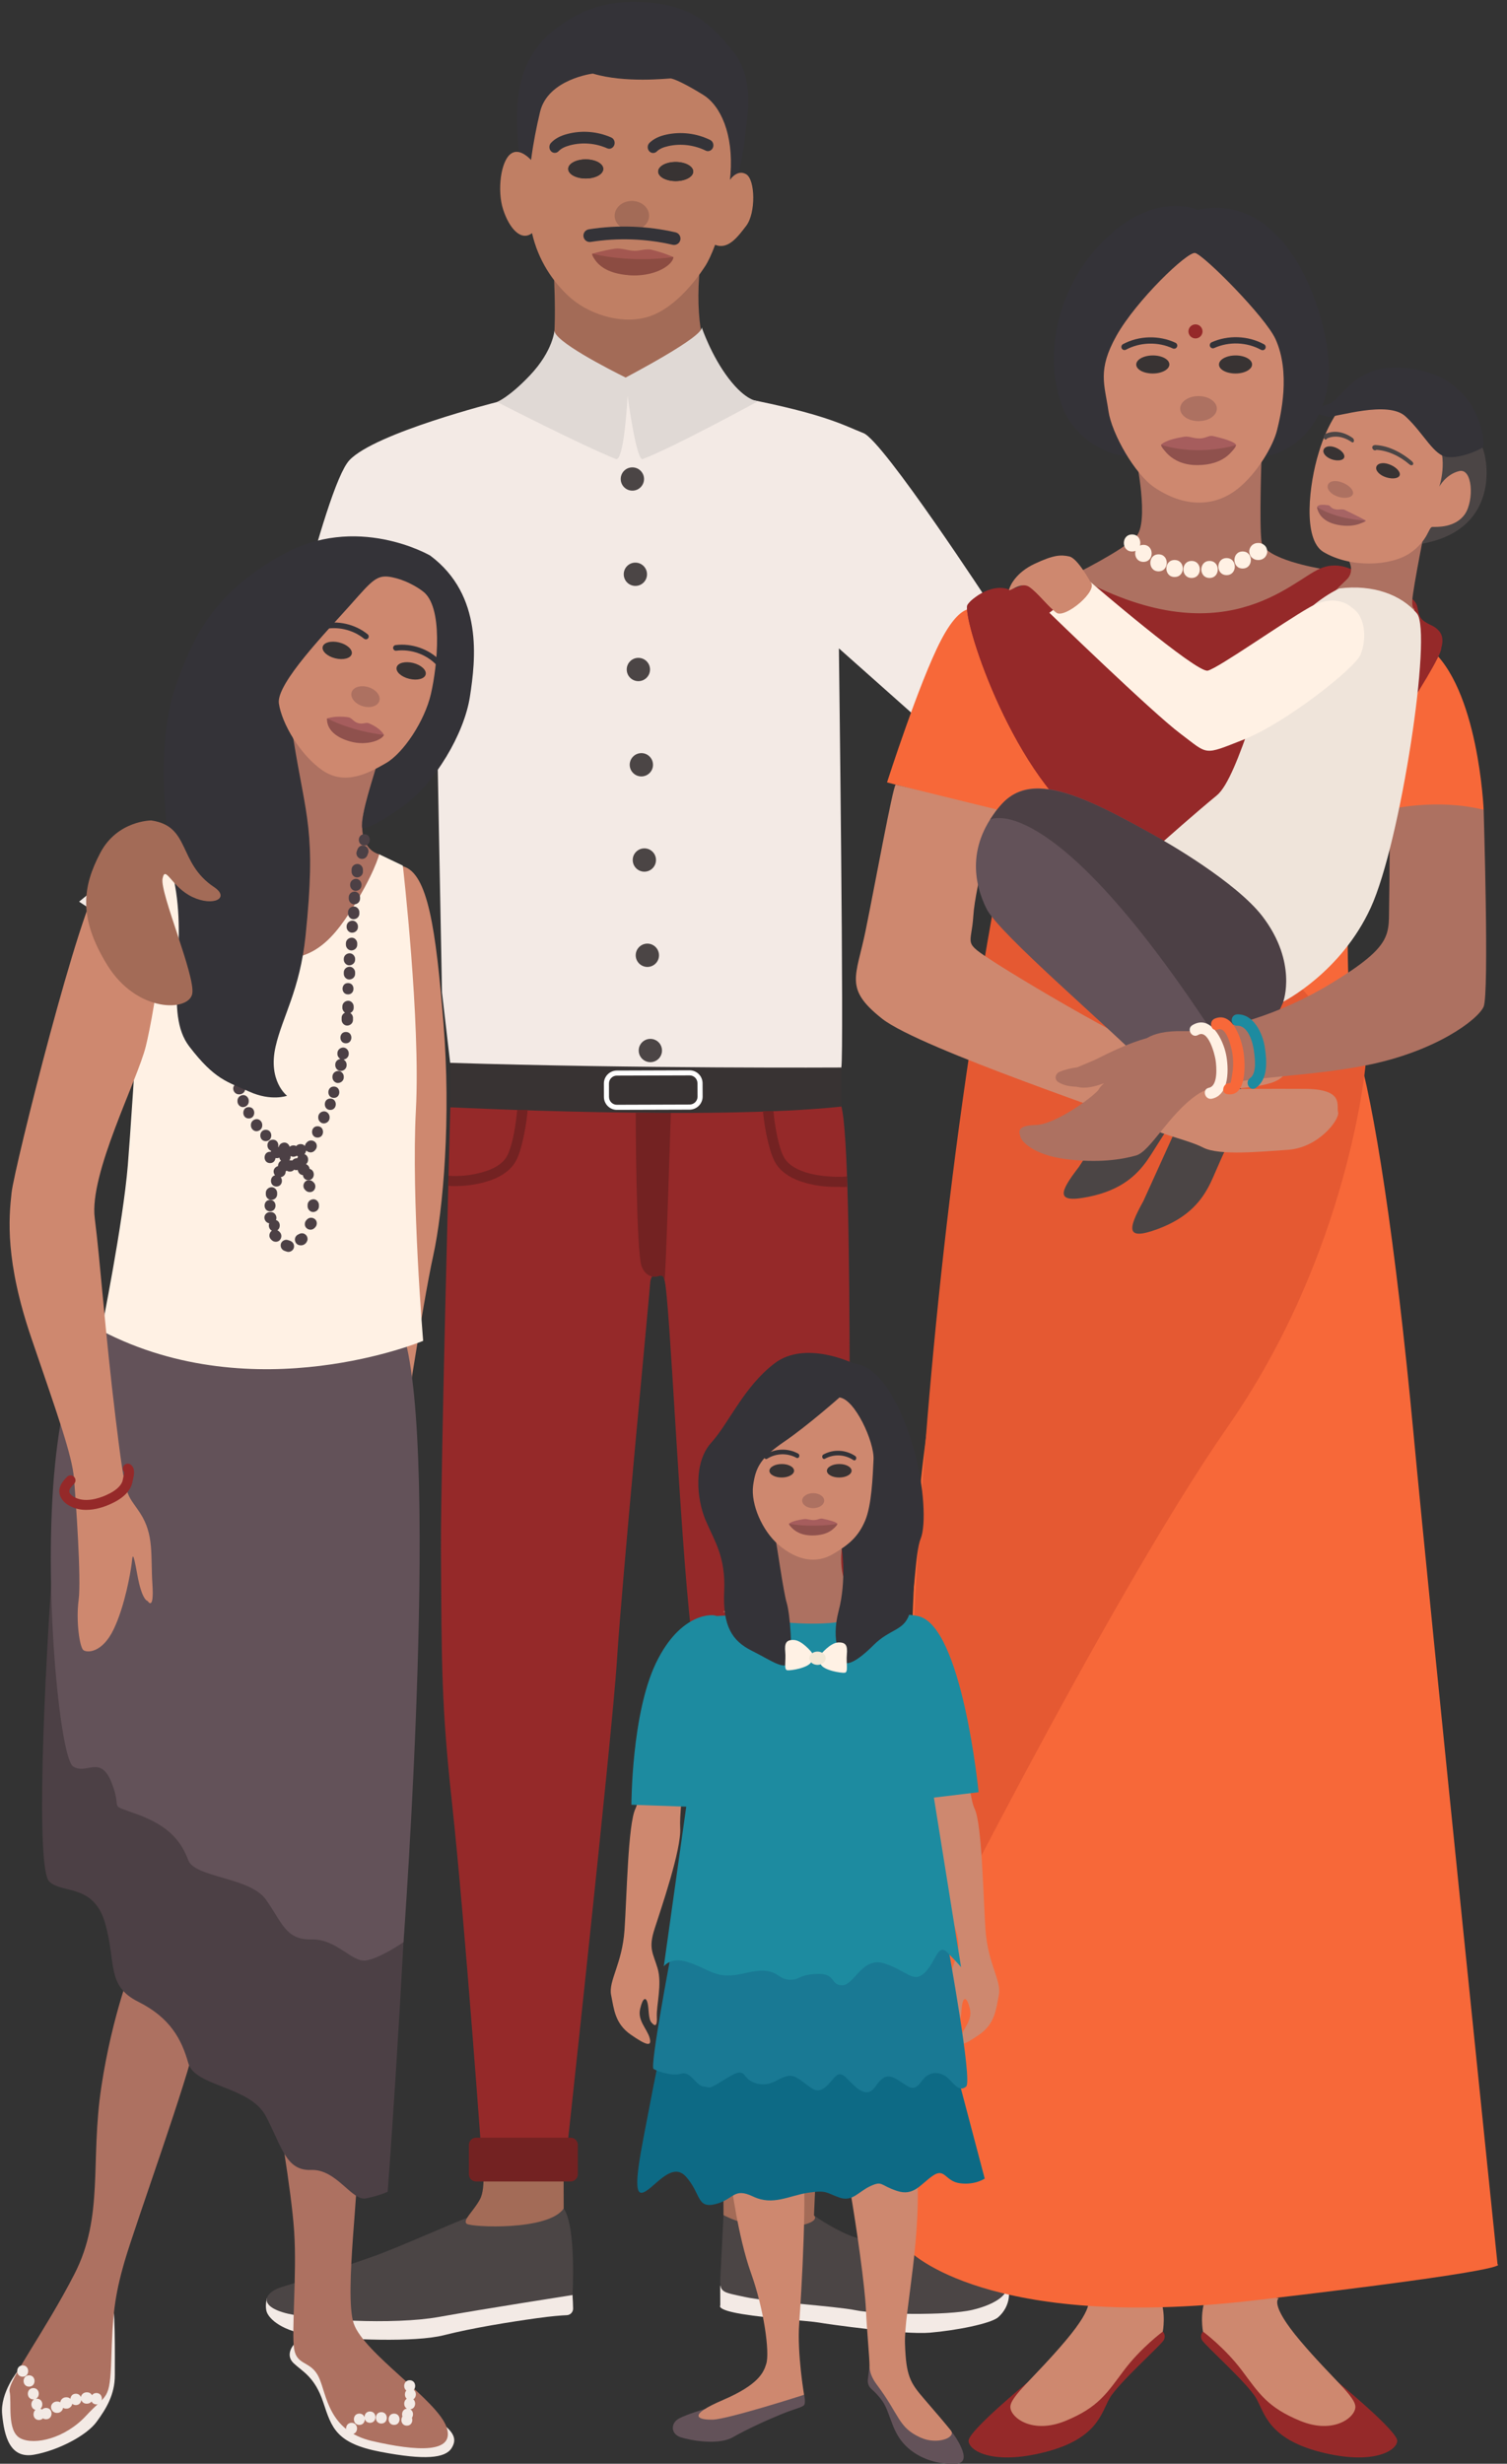 <?xml version="1.0" encoding="UTF-8"?><svg xmlns="http://www.w3.org/2000/svg" xmlns:xlink="http://www.w3.org/1999/xlink" height="251.9" preserveAspectRatio="xMidYMid meet" version="1.0" viewBox="-0.2 -0.2 154.1 251.9" width="154.1" zoomAndPan="magnify"><rect x="-0.2" y="-0.2" width="154.1" height="251.9" fill="#333333" stroke="none"/><defs><clipPath id="a"><path d="M 29 239 L 47 239 L 47 251.738 L 29 251.738 Z M 29 239"/></clipPath><clipPath id="b"><path d="M 98 238 L 119 238 L 119 251.738 L 98 251.738 Z M 98 238"/></clipPath><clipPath id="c"><path d="M 122 238 L 143 238 L 143 251.738 L 122 251.738 Z M 122 238"/></clipPath><clipPath id="d"><path d="M 90 62 L 152.988 62 L 152.988 236 L 90 236 Z M 90 62"/></clipPath><clipPath id="e"><path d="M 88 241 L 99 241 L 99 251.738 L 88 251.738 Z M 88 241"/></clipPath></defs><g><g><path d="M 56.402 27.211 C 56.402 27.211 56.93 35.406 55.914 37.098 C 54.898 38.789 50.633 40.902 50.633 40.902 L 64.094 44.082 L 75.734 40.496 C 75.734 40.496 70.547 38.957 71.289 28.066 C 72.035 17.172 56.402 27.211 56.402 27.211" fill="#a36b57"/></g><g><path d="M 50.633 40.902 C 50.633 40.902 38.133 44.059 35.523 46.859 C 32.914 49.66 27.602 73.918 26.828 75.562 C 26.055 77.203 7.887 91.988 7.887 91.988 L 16.68 97.785 C 16.68 97.785 33.883 87.543 37.07 83.582 C 40.258 79.617 44.316 65.316 44.316 65.316 L 44.996 101.266 L 45.832 108.465 C 45.832 108.465 55.723 115.184 65.191 111.703 C 65.191 111.703 66.543 110.734 69.25 111.992 C 71.957 113.25 85.539 110.008 85.828 108.945 C 86.117 107.883 85.582 66.09 85.582 66.09 L 93.41 73.047 L 101.141 61.742 C 101.141 61.742 90.125 44.879 88.094 44.082 C 86.066 43.285 84.246 42.152 75.734 40.496 C 67.223 38.84 50.633 40.902 50.633 40.902" fill="#f3eae5"/></g><g><path d="M 53.043 16.926 C 53.043 16.926 52.609 13.941 52.672 11.305 C 52.734 8.668 53.355 5.156 56.703 2.676 C 59.773 0.402 62.414 -0.207 66.062 0.055 C 70.652 0.383 72.633 2.488 74.555 4.785 C 77.172 7.906 76.168 11.723 75.98 13.801 C 75.797 15.883 74.867 19.469 74.496 19.898 C 74.121 20.324 53.043 16.926 53.043 16.926" fill="#343338"/></g><g><path d="M 76.105 17.617 C 75.176 17.059 74.441 18.195 74.441 18.195 C 74.461 18.004 74.48 17.812 74.496 17.617 C 74.805 13.527 73.504 10.613 71.703 9.496 C 69.906 8.379 68.668 7.82 68.355 7.82 C 68.047 7.82 63.707 8.316 60.422 7.324 C 60.422 7.324 55.832 7.887 55.027 11.23 C 54.664 12.738 54.328 14.434 54.105 16.156 C 53.66 15.691 52.793 14.984 52.051 15.512 C 50.996 16.254 50.625 19.281 51.246 21.211 C 51.867 23.137 53.07 24.508 54.203 23.637 C 54.848 26.445 56.324 28.57 57.941 30.078 C 59.801 31.816 63.086 32.992 65.875 32.25 C 68.668 31.504 70.961 28.469 71.891 27.039 C 72.207 26.559 72.57 25.789 72.926 24.828 C 74.234 25.363 75.219 24.051 76.105 22.887 C 77.098 21.586 77.035 18.176 76.105 17.617" fill="#c07f64"/></g><g><path d="M 64.496 49.965 C 65.152 49.949 65.672 49.402 65.656 48.742 C 65.637 48.086 65.09 47.566 64.43 47.586 C 63.773 47.602 63.254 48.148 63.273 48.809 C 63.293 49.465 63.84 49.984 64.496 49.965" fill="#4b4545"/></g><g><path d="M 64.805 59.703 C 65.461 59.688 65.98 59.141 65.961 58.48 C 65.941 57.824 65.395 57.305 64.738 57.324 C 64.082 57.34 63.562 57.887 63.582 58.547 C 63.598 59.203 64.145 59.723 64.805 59.703" fill="#4b4545"/></g><g><path d="M 65.109 69.441 C 65.766 69.426 66.285 68.879 66.27 68.219 C 66.25 67.562 65.703 67.043 65.043 67.062 C 64.387 67.078 63.867 67.629 63.887 68.285 C 63.906 68.941 64.453 69.461 65.109 69.441" fill="#4b4545"/></g><g><path d="M 65.414 79.184 C 66.074 79.164 66.594 78.617 66.574 77.961 C 66.555 77.301 66.008 76.781 65.352 76.801 C 64.695 76.82 64.176 77.367 64.191 78.023 C 64.211 78.68 64.758 79.199 65.414 79.184" fill="#4b4545"/></g><g><path d="M 65.723 88.922 C 66.379 88.902 66.898 88.355 66.879 87.695 C 66.863 87.039 66.316 86.52 65.656 86.539 C 65 86.559 64.48 87.105 64.5 87.762 C 64.52 88.422 65.066 88.938 65.723 88.922" fill="#4b4545"/></g><g><path d="M 66.031 98.66 C 66.688 98.641 67.207 98.094 67.188 97.438 C 67.168 96.777 66.621 96.262 65.965 96.277 C 65.309 96.297 64.789 96.844 64.805 97.5 C 64.824 98.156 65.371 98.676 66.031 98.66" fill="#4b4545"/></g><g><path d="M 66.273 106.016 C 65.613 106.035 65.094 106.582 65.113 107.238 C 65.129 107.898 65.68 108.414 66.336 108.398 C 66.992 108.379 67.512 107.832 67.492 107.176 C 67.477 106.516 66.93 106 66.273 106.016" fill="#4b4545"/></g><g><path d="M 74.289 38.465 C 72.512 36.133 71.547 33.246 71.547 33.246 C 71.848 34.188 63.922 38.309 63.777 38.402 C 62.23 37.633 56.25 34.598 56.504 33.535 C 56.504 33.535 56.391 35.652 53.957 38.211 C 51.867 40.406 50.633 40.902 50.633 40.902 C 50.633 40.902 59.336 45.363 62.766 46.727 C 63.633 47.07 63.965 40.383 63.977 40.277 C 63.988 40.367 64.875 46.984 65.52 46.738 C 68.676 45.543 77.328 40.816 77.328 40.816 C 77.328 40.816 76.125 40.879 74.289 38.465" fill="#e0d9d5"/></g><g><path d="M 27.098 234.766 C 27.098 234.766 26.848 235.637 27.102 236.242 C 27.355 236.848 28.527 238.184 31.941 238.602 C 35.359 239.023 42.23 239.301 45.168 238.559 C 48.105 237.812 51.949 237.199 54.672 236.82 C 56.199 236.605 57.191 236.531 57.77 236.508 C 58.129 236.488 58.41 236.184 58.402 235.824 C 58.395 235.414 58.375 234.891 58.34 234.449 C 58.234 233.234 27.098 234.766 27.098 234.766" fill="#f3eae5"/></g><g><path d="M 102.758 233.633 C 102.242 233.273 73.445 233.488 73.445 233.488 L 73.453 235.52 C 73.453 235.52 72.996 235.953 75.719 236.398 C 78.445 236.844 82.551 237.09 83.504 237.258 C 84.457 237.426 92.195 238.523 94.875 238.297 C 97.555 238.074 101.129 237.371 101.871 236.719 C 103.207 235.547 103.09 233.863 102.758 233.633" fill="#f3eae5"/></g><g><path d="M 47.645 226.523 C 46.906 226.742 40.34 229.68 37.836 230.547 C 35.332 231.418 30.238 233.164 28.684 233.602 C 27.129 234.039 26.008 235.367 28.691 236.207 C 31.375 237.047 40.094 237.516 44.68 236.688 C 49.266 235.863 58.34 234.449 58.34 234.449 C 58.34 234.449 58.746 227.461 57.441 225.598 C 56.141 223.734 47.645 226.523 47.645 226.523" fill="#4b4545"/></g><g><path d="M 102.684 233.344 C 102.246 232.48 88.684 229.184 86.672 228.348 C 84.594 227.484 82.949 226.242 82.949 226.242 L 73.785 226.273 C 73.785 226.273 73.539 231.262 73.461 232.633 C 73.367 234.223 73.637 234.137 75.973 234.648 C 78.309 235.156 85.234 235.582 87.309 236.004 C 89.387 236.43 96.641 236.578 99.234 235.965 C 101.824 235.352 103.117 234.207 102.684 233.344" fill="#4b4545"/></g><g><path d="M 48.871 224.676 C 48.184 225.93 47.082 226.797 47.516 227.16 C 47.949 227.523 55.895 227.902 57.441 225.598 L 57.434 222.738 L 49.082 220.598 C 49.082 220.598 49.559 223.426 48.871 224.676" fill="#a36b57"/></g><g><path d="M 83.035 226.309 L 83.195 222.648 L 73.773 222.68 L 73.785 226.273 C 73.785 226.273 76.988 228.066 80.789 227.496 C 83.902 227.035 83.035 226.309 83.035 226.309" fill="#a36b57"/></g><g><path d="M 45.848 113.008 C 45.848 113.008 44.852 150.102 44.891 158.203 C 44.953 170.133 44.945 174.281 46.02 184.133 C 47.371 196.574 49.156 221.672 49.156 221.672 L 57.434 222.738 C 57.434 222.738 62.414 177.16 62.891 169.488 C 63.387 161.5 66.27 131.492 66.297 130.855 C 66.32 130.336 67.203 128.797 67.75 130.676 C 68.297 132.559 69.289 156.48 70.477 166.641 C 71.664 176.797 73.773 222.68 73.773 222.68 L 83.195 222.648 C 83.395 220.477 87.449 178.457 86.949 171.414 C 86.383 163.379 87.195 118.23 85.84 112.938 C 84.488 107.645 45.848 113.008 45.848 113.008" fill="#952929"/></g><g><path d="M 45.832 108.465 L 45.848 113.008 C 45.848 113.008 72.602 114.355 85.84 112.938 L 85.828 108.945 C 85.828 108.945 64.926 109.066 45.832 108.465" fill="#383333"/></g><g><path d="M 62.871 109.773 C 62.43 109.773 62.066 110.141 62.07 110.586 L 62.074 111.949 C 62.074 112.395 62.438 112.758 62.883 112.754 L 70.324 112.73 C 70.77 112.727 71.129 112.363 71.129 111.922 L 71.121 110.555 C 71.121 110.105 70.758 109.746 70.312 109.75 Z M 70.324 113.25 L 62.887 113.273 C 62.152 113.277 61.559 112.684 61.555 111.953 L 61.551 110.586 C 61.547 109.855 62.141 109.258 62.871 109.254 L 70.312 109.23 C 71.043 109.227 71.641 109.82 71.641 110.551 L 71.648 111.918 C 71.648 112.648 71.055 113.246 70.324 113.25" fill="#fff"/></g><g><path d="M 64.801 113.57 C 64.801 113.57 64.84 127.859 65.414 129.289 C 65.992 130.715 67.152 130.27 67.152 130.27 C 67.152 130.27 67.652 130.047 67.75 130.676 C 67.848 131.309 68.398 113.59 68.398 113.59 L 64.801 113.57" fill="#732222"/></g><g><path d="M 52.055 116.926 C 51.918 117.402 51.781 117.789 51.574 118.121 C 51.137 118.812 50.301 119.328 49.09 119.66 C 47.945 119.977 46.848 120.094 45.664 120.008 L 45.641 121.043 C 45.941 121.066 46.102 121.066 46.402 121.066 C 47.402 121.062 48.395 120.93 49.367 120.66 C 50.832 120.258 51.867 119.59 52.449 118.676 C 52.742 118.215 52.91 117.703 53.051 117.215 C 53.402 116 53.641 114.539 53.758 113.281 L 52.688 113.285 C 52.574 114.477 52.391 115.773 52.055 116.926" fill="#732222"/></g><g><path d="M 82.527 119.762 C 81.316 119.438 80.477 118.926 80.035 118.238 C 79.82 117.91 79.684 117.523 79.543 117.047 C 79.203 115.898 79.008 114.602 78.887 113.41 L 77.816 113.414 C 77.941 114.672 78.188 116.133 78.547 117.344 C 78.691 117.828 78.867 118.344 79.16 118.801 C 79.75 119.711 80.793 120.371 82.258 120.766 C 83.23 121.023 84.227 121.152 85.227 121.148 C 85.523 121.148 86.117 121.172 86.418 121.145 L 86.414 120.086 C 85.23 120.184 83.676 120.066 82.527 119.762" fill="#732222"/></g><g><path d="M 68.895 16.359 C 67.902 16.359 67.102 16.797 67.102 17.34 C 67.102 17.879 67.902 18.316 68.895 18.316 C 69.883 18.316 70.688 17.879 70.688 17.34 C 70.688 16.797 69.883 16.359 68.895 16.359" fill="#383333"/></g><g><path d="M 59.695 16.094 C 58.707 16.094 57.902 16.531 57.902 17.07 C 57.902 17.613 58.707 18.051 59.695 18.051 C 60.688 18.051 61.488 17.613 61.488 17.07 C 61.488 16.531 60.688 16.094 59.695 16.094" fill="#383333"/></g><g><path d="M 68.895 16.359 C 67.902 16.359 67.102 16.797 67.102 17.34 C 67.102 17.879 67.902 18.316 68.895 18.316 C 69.883 18.316 70.688 17.879 70.688 17.34 C 70.688 16.797 69.883 16.359 68.895 16.359" fill="#383333"/></g><g><path d="M 59.695 16.094 C 58.707 16.094 57.902 16.531 57.902 17.07 C 57.902 17.613 58.707 18.051 59.695 18.051 C 60.688 18.051 61.488 17.613 61.488 17.07 C 61.488 16.531 60.688 16.094 59.695 16.094" fill="#383333"/></g><g><path d="M 66.172 21.855 C 66.172 21.02 65.383 20.344 64.41 20.344 C 63.438 20.344 62.652 21.02 62.652 21.855 C 62.652 22.688 63.438 23.363 64.41 23.363 C 65.383 23.363 66.172 22.688 66.172 21.855" fill="#a36b57"/></g><g><path d="M 62.309 13.859 C 60.895 13.234 59.301 13.105 57.82 13.496 C 57.074 13.691 56.543 13.98 56.145 14.406 C 55.926 14.637 55.922 15.016 56.137 15.254 C 56.246 15.371 56.387 15.43 56.531 15.43 C 56.672 15.43 56.812 15.371 56.918 15.258 C 57.172 14.992 57.539 14.801 58.082 14.656 C 59.34 14.324 60.691 14.434 61.891 14.965 C 62.172 15.09 62.492 14.945 62.609 14.637 C 62.727 14.332 62.59 13.984 62.309 13.859" fill="#343338"/></g><g><path d="M 72.426 14.113 C 71.035 13.43 69.441 13.234 67.938 13.562 C 67.184 13.727 66.637 13.996 66.219 14.402 C 65.988 14.625 65.969 15.004 66.176 15.246 C 66.281 15.371 66.422 15.438 66.562 15.441 C 66.703 15.449 66.848 15.398 66.961 15.285 C 67.223 15.031 67.602 14.855 68.152 14.734 C 69.426 14.457 70.781 14.621 71.961 15.199 C 72.238 15.336 72.566 15.203 72.699 14.902 C 72.824 14.602 72.703 14.25 72.426 14.113" fill="#343338"/></g><g><path d="M 68.648 26.078 C 68.648 26.078 67.648 25.629 66.41 25.332 C 65.848 25.199 65.23 25.465 64.645 25.445 C 64 25.426 63.301 25.129 62.652 25.23 C 61.395 25.43 60.344 25.746 60.344 25.746 C 60.32 26.484 62.574 27.895 64.465 27.953 C 66.355 28.012 68.625 26.816 68.648 26.078" fill="#a35750"/></g><g><path d="M 68.664 26.074 C 68.664 26.074 64.719 26.758 60.359 25.742 C 60.359 25.742 60.723 27.832 64.48 27.953 C 66.984 28.031 68.641 26.816 68.664 26.074" fill="#8c4c42"/></g><g><path d="M 58.145 218.359 L 48.488 218.359 C 48.078 218.359 47.746 218.691 47.746 219.102 L 47.746 222.098 C 47.746 222.508 48.078 222.84 48.488 222.84 L 58.145 222.84 C 58.551 222.84 58.887 222.508 58.887 222.098 L 58.887 219.102 C 58.887 218.691 58.551 218.359 58.145 218.359" fill="#732222"/></g><g><path d="M 83.312 219.367 L 73.656 219.367 C 73.246 219.367 72.91 219.699 72.91 220.109 L 72.91 223.105 C 72.91 223.516 73.246 223.852 73.656 223.852 L 83.312 223.852 C 83.719 223.852 84.055 223.516 84.055 223.105 L 84.055 220.109 C 84.055 219.699 83.719 219.367 83.312 219.367" fill="#732222"/></g><g><path d="M 68.73 24.844 C 68.684 24.844 68.633 24.84 68.582 24.828 C 65.863 24.195 62.969 24.098 60.211 24.535 C 59.855 24.594 59.523 24.352 59.465 23.992 C 59.41 23.637 59.652 23.305 60.008 23.246 C 62.93 22.781 65.996 22.891 68.879 23.555 C 69.227 23.637 69.449 23.988 69.367 24.34 C 69.297 24.641 69.027 24.844 68.73 24.844" fill="#343338"/></g><g><path d="M 1.66 242.164 C 1.66 242.164 -0.199 244.395 0.02 246.641 C 0.234 248.887 0.816 251.207 3.277 250.773 C 5.742 250.336 8.641 248.816 9.656 247.438 C 10.672 246.062 11.543 244.613 11.543 242.656 C 11.543 240.699 11.613 235.297 11.18 234.699 C 10.746 234.102 1.66 242.164 1.66 242.164" fill="#f3eae5"/></g><g clip-path="url(#a)"><path d="M 44.664 247.293 C 43.215 246.207 29.828 239.531 29.828 239.531 C 29.828 239.531 28.91 240.555 29.828 241.422 C 30.75 242.293 31.98 242.801 32.852 245.41 C 33.719 248.02 34.156 249.613 38.723 250.48 C 43.285 251.352 45.316 251.125 45.969 250.113 C 46.621 249.105 46.113 248.379 44.664 247.293" fill="#f3eae5"/></g><g><path d="M 40.992 88.371 C 40.992 88.371 40.41 95.234 40.992 100.742 C 41.57 106.25 40.863 115.719 40.734 121.613 C 40.605 127.508 40.734 148.188 40.734 148.188 C 40.734 148.188 43.023 133.051 44.086 128.25 C 45.148 123.449 45.922 113.98 45.148 104.414 C 44.375 94.848 43.562 89.035 40.992 88.371" fill="#ce886f"/></g><g><path d="M 13.508 200.254 C 13.508 200.254 11.324 205.473 10.164 213.156 C 9.004 220.84 10.453 226.379 7.41 232.305 C 4.367 238.234 0.527 243.309 0.781 244.32 C 1.031 245.336 0.453 248.379 1.902 249.105 C 3.352 249.828 6.465 249.105 8.605 246.785 C 10.746 244.465 11.035 245.336 11.18 240.988 C 11.324 236.641 11.453 234.754 12.547 230.984 C 13.645 227.219 19.152 211.996 19.73 208.664 C 20.312 205.328 14.102 200.398 13.508 200.254" fill="#ad7161"/></g><g><path d="M 28.141 215.184 C 28.141 215.621 29.59 223.594 29.879 227.941 C 30.168 232.293 29.59 238.234 29.879 239.973 C 30.168 241.711 31.605 241.133 32.41 242.871 C 33.215 244.613 33.359 248.34 37.852 249.375 C 42.344 250.41 46.402 250.699 45.461 247.945 C 44.52 245.191 36.98 240.371 35.965 237.348 C 34.953 234.32 36.691 222.266 36.258 220.973 C 35.82 219.68 28.141 215.184 28.141 215.184" fill="#ad7161"/></g><g><path d="M 10.164 135.363 C 10.164 135.363 6.688 139.422 5.43 156.141 C 4.172 172.859 3.496 190.93 4.848 192.188 C 6.203 193.441 9.391 192.379 10.551 196.438 C 11.711 200.496 10.648 202.816 13.934 204.461 C 17.219 206.102 18.379 208.324 19.055 210.738 C 19.73 213.156 25.336 213.059 26.98 216.152 C 28.621 219.246 29.008 221.758 31.617 221.66 C 34.227 221.562 35.773 224.863 37.223 224.566 C 38.672 224.27 39.445 223.883 39.445 223.883 C 39.445 223.883 45.016 150.055 40.684 136.812 C 36.352 123.574 10.164 135.363 10.164 135.363" fill="#4c4045"/></g><g><path d="M 10.164 134.113 C 10.164 134.113 6.688 137.121 5.43 149.516 C 4.172 161.91 5.914 179.465 7.266 180.395 C 8.617 181.328 10.078 179.117 11.238 182.125 C 12.398 185.133 10.648 184.117 13.934 185.336 C 17.219 186.551 18.379 188.199 19.055 189.992 C 19.73 191.781 25.336 191.711 26.98 194.004 C 28.621 196.297 29.008 198.16 31.617 198.086 C 34.227 198.016 35.773 200.461 37.223 200.242 C 38.672 200.02 41.059 198.371 41.059 198.371 C 41.059 198.371 45.016 145.004 40.684 135.188 C 36.352 125.371 10.164 134.113 10.164 134.113" fill="#635259"/></g><g><path d="M 14.898 87.723 L 18.477 86.754 L 38.578 87.145 L 40.992 88.301 C 40.992 88.301 42.812 104.141 42.328 113.273 C 41.844 122.402 43.07 136.891 43.07 136.891 C 43.07 136.891 25.918 144.062 10.164 135.848 C 10.164 135.848 12.387 124.828 12.871 118.934 C 13.355 113.039 14.898 87.723 14.898 87.723" fill="#fff1e4"/></g><g><path d="M 29.172 75.496 C 29.172 75.496 27.332 82.043 25.965 82.84 C 24.598 83.637 17.34 86.684 17.34 86.684 C 17.34 86.684 21.18 96.395 25.895 97.48 C 30.602 98.57 32.996 97.047 35.531 93.133 C 38.07 89.219 38.578 87.145 38.578 87.145 C 38.578 87.145 34.66 86.391 38.578 78.711 C 42.488 71.027 29.172 75.496 29.172 75.496" fill="#ad7161"/></g><g><path d="M 24.297 111.688 C 24.602 111.688 24.891 111.422 24.879 111.105 C 24.863 110.793 24.621 110.527 24.297 110.527 L 24.227 110.527 C 23.922 110.527 23.633 110.797 23.645 111.105 C 23.66 111.422 23.902 111.688 24.227 111.688 L 24.297 111.688" fill="#4c4045"/></g><g><path d="M 25.238 112.41 L 25.238 112.34 C 25.238 112.035 24.973 111.746 24.66 111.762 C 24.348 111.773 24.082 112.016 24.082 112.34 L 24.082 112.41 C 24.082 112.715 24.348 113.008 24.66 112.992 C 24.973 112.977 25.238 112.738 25.238 112.41" fill="#4c4045"/></g><g><path d="M 25.238 112.992 C 24.492 112.992 24.492 114.152 25.238 114.152 C 25.984 114.152 25.988 112.992 25.238 112.992" fill="#4c4045"/></g><g><path d="M 26.617 114.875 L 26.617 114.805 C 26.617 114.5 26.352 114.211 26.039 114.223 C 25.723 114.238 25.457 114.48 25.457 114.805 L 25.457 114.875 C 25.457 115.18 25.723 115.469 26.039 115.457 C 26.352 115.441 26.617 115.199 26.617 114.875" fill="#4c4045"/></g><g><path d="M 26.98 115.312 C 26.234 115.312 26.23 116.473 26.98 116.473 C 27.727 116.473 27.727 115.312 26.98 115.312" fill="#4c4045"/></g><g><path d="M 29.758 118.379 L 29.688 118.453 C 29.605 118.445 29.531 118.43 29.445 118.43 C 29.422 118.43 29.398 118.434 29.379 118.434 C 29.465 118.336 29.516 118.211 29.516 118.066 L 29.516 117.992 C 29.594 118.035 29.691 118.066 29.805 118.066 C 29.941 118.066 30.051 118.027 30.137 117.965 C 30.207 118.008 30.238 118.02 30.277 118.031 C 30.242 118.09 30.219 118.152 30.203 118.219 C 30.043 118.207 29.883 118.258 29.758 118.379 Z M 30.246 119.418 C 30.281 119.695 30.488 119.922 30.773 119.945 C 30.801 120.211 30.984 120.457 31.328 120.457 C 32.027 120.457 32.07 119.445 31.465 119.312 C 31.434 119.09 31.293 118.902 31.09 118.828 C 31.422 118.574 31.375 117.957 30.945 117.809 C 30.992 117.734 31.016 117.684 31.039 117.637 C 31.074 117.57 31.098 117.5 31.109 117.43 C 31.367 117.672 31.727 117.691 31.957 117.461 L 32.027 117.387 C 32.242 117.172 32.258 116.781 32.027 116.566 C 31.797 116.355 31.438 116.34 31.207 116.566 L 31.137 116.641 C 31.047 116.727 30.996 116.848 30.977 116.969 C 30.934 116.918 30.887 116.871 30.832 116.844 C 30.594 116.719 30.258 116.758 30.09 116.977 C 30.012 116.934 29.918 116.906 29.805 116.906 C 29.641 116.906 29.516 116.965 29.422 117.055 C 29.355 116.809 29.129 116.605 28.863 116.617 C 28.59 116.629 28.352 116.812 28.297 117.074 C 28.281 117.07 28.262 117.066 28.242 117.062 C 28.324 116.73 28.145 116.324 27.703 116.324 C 27.027 116.324 26.965 117.273 27.516 117.453 C 27.504 117.488 27.496 117.527 27.492 117.566 C 27.465 117.562 27.441 117.559 27.414 117.559 C 26.668 117.559 26.668 118.719 27.414 118.719 C 27.762 118.719 27.945 118.469 27.969 118.199 C 28 118.207 28.031 118.211 28.066 118.211 L 28.141 118.211 C 28.219 118.211 28.293 118.191 28.367 118.16 C 28.391 118.281 28.449 118.395 28.539 118.48 C 28.328 118.582 28.227 118.805 28.23 119.023 C 27.98 119.086 27.766 119.316 27.777 119.586 C 27.781 119.73 27.84 119.863 27.926 119.965 C 27.324 120.102 27.371 121.109 28.066 121.109 C 28.613 121.109 28.758 120.492 28.508 120.16 C 28.781 120.117 29.023 119.875 29.008 119.586 C 29.043 119.531 29.082 119.512 29.117 119.488 C 29.203 119.551 29.312 119.586 29.445 119.586 C 29.637 119.586 29.781 119.508 29.875 119.391 C 29.992 119.441 30.125 119.449 30.246 119.418" fill="#4c4045"/></g><g><path d="M 27.559 122.484 C 27.875 122.473 28.141 122.23 28.141 121.906 L 28.141 121.762 C 28.141 121.457 27.871 121.168 27.559 121.184 C 27.246 121.195 26.98 121.438 26.98 121.762 L 26.98 121.906 C 26.98 122.211 27.246 122.5 27.559 122.484" fill="#4c4045"/></g><g><path d="M 28.406 125.773 C 28.379 125.75 28.355 125.727 28.332 125.699 C 28.281 125.652 28.223 125.613 28.16 125.586 C 28.531 125.344 28.484 124.668 28.016 124.539 C 28.051 124.465 28.07 124.383 28.066 124.297 C 28.051 123.984 27.812 123.719 27.488 123.719 L 27.414 123.719 C 27.109 123.719 26.82 123.984 26.836 124.297 C 26.848 124.586 27.051 124.828 27.332 124.871 C 27.23 125.141 27.32 125.492 27.602 125.625 C 27.57 125.645 27.539 125.672 27.512 125.699 C 27.301 125.934 27.281 126.289 27.512 126.52 C 27.535 126.547 27.559 126.566 27.586 126.594 C 27.801 126.809 28.191 126.824 28.406 126.594 C 28.617 126.359 28.633 126.004 28.406 125.773" fill="#4c4045"/></g><g><path d="M 29.449 126.656 C 29.375 126.633 29.301 126.605 29.23 126.582 C 28.941 126.484 28.586 126.691 28.516 126.988 C 28.445 127.309 28.613 127.598 28.922 127.699 C 28.992 127.727 29.066 127.75 29.141 127.773 C 29.426 127.871 29.785 127.66 29.852 127.367 C 29.926 127.047 29.754 126.758 29.449 126.656" fill="#4c4045"/></g><g><path d="M 30.824 125.91 C 30.676 125.879 30.512 125.887 30.379 125.973 C 30.309 126.008 30.273 126.023 30.238 126.043 C 30.117 126.113 30.004 126.254 29.973 126.391 C 29.902 126.691 30.062 127.023 30.379 127.102 C 30.559 127.148 30.746 127.133 30.91 127.035 C 31.074 126.941 31.164 126.801 31.23 126.625 C 31.281 126.492 31.242 126.297 31.172 126.18 C 31.102 126.059 30.965 125.945 30.824 125.91" fill="#4c4045"/></g><g><path d="M 31.207 124.469 L 31.137 124.539 C 30.922 124.754 30.906 125.148 31.137 125.359 C 31.367 125.574 31.727 125.59 31.957 125.359 L 32.027 125.289 C 32.242 125.074 32.258 124.68 32.027 124.469 C 31.797 124.258 31.438 124.238 31.207 124.469" fill="#4c4045"/></g><g><path d="M 31.836 122.414 C 31.523 122.43 31.254 122.668 31.254 122.992 L 31.254 123.141 C 31.254 123.441 31.523 123.73 31.836 123.719 C 32.148 123.703 32.414 123.465 32.414 123.141 L 32.414 122.992 C 32.414 122.691 32.148 122.398 31.836 122.414" fill="#4c4045"/></g><g><path d="M 31.809 120.629 C 31.598 120.41 31.203 120.395 30.992 120.629 C 30.777 120.859 30.762 121.219 30.992 121.445 C 31.016 121.473 31.039 121.496 31.062 121.52 C 31.277 121.734 31.672 121.75 31.883 121.52 C 32.094 121.289 32.113 120.93 31.883 120.699 C 31.859 120.676 31.836 120.652 31.809 120.629" fill="#4c4045"/></g><g><path d="M 27.414 123.645 C 28.16 123.645 28.16 122.484 27.414 122.484 C 26.668 122.484 26.668 123.645 27.414 123.645" fill="#4c4045"/></g><g><path d="M 32.27 114.949 C 31.523 114.949 31.523 116.109 32.27 116.109 C 33.016 116.109 33.02 114.949 32.27 114.949" fill="#4c4045"/></g><g><path d="M 32.922 113.426 C 32.609 113.441 32.344 113.68 32.344 114.008 L 32.344 114.078 C 32.344 114.383 32.609 114.672 32.922 114.66 C 33.238 114.645 33.504 114.402 33.504 114.078 L 33.504 114.008 C 33.504 113.703 33.234 113.414 32.922 113.426" fill="#4c4045"/></g><g><path d="M 33.574 112.121 C 32.828 112.121 32.828 113.281 33.574 113.281 C 34.32 113.281 34.324 112.121 33.574 112.121" fill="#4c4045"/></g><g><path d="M 33.938 110.891 C 33.191 110.891 33.191 112.051 33.938 112.051 C 34.684 112.051 34.684 110.891 33.938 110.891" fill="#4c4045"/></g><g><path d="M 34.371 109.297 C 34.059 109.309 33.793 109.551 33.793 109.875 L 33.793 109.949 C 33.793 110.25 34.059 110.543 34.371 110.527 C 34.688 110.512 34.953 110.273 34.953 109.949 L 34.953 109.875 C 34.953 109.57 34.684 109.281 34.371 109.297" fill="#4c4045"/></g><g><path d="M 34.879 106.902 C 34.566 106.918 34.301 107.156 34.301 107.484 L 34.301 107.555 C 34.301 107.766 34.43 107.969 34.613 108.07 C 34.32 108.105 34.082 108.336 34.082 108.645 L 34.082 108.715 C 34.082 109.02 34.348 109.309 34.66 109.297 C 34.977 109.281 35.242 109.039 35.242 108.715 L 35.242 108.645 C 35.242 108.434 35.113 108.23 34.926 108.129 C 35.219 108.094 35.461 107.863 35.461 107.555 L 35.461 107.484 C 35.461 107.18 35.191 106.891 34.879 106.902" fill="#4c4045"/></g><g><path d="M 35.168 105.309 C 34.422 105.309 34.422 106.469 35.168 106.469 C 35.914 106.469 35.918 105.309 35.168 105.309" fill="#4c4045"/></g><g><path d="M 35.387 102.121 C 35.074 102.133 34.809 102.375 34.809 102.699 L 34.809 102.844 C 34.809 103.039 34.918 103.23 35.082 103.336 C 34.879 103.426 34.734 103.621 34.734 103.859 L 34.734 104.078 C 34.734 104.379 35 104.672 35.312 104.656 C 35.629 104.645 35.895 104.402 35.895 104.078 L 35.895 103.859 C 35.895 103.664 35.781 103.477 35.621 103.367 C 35.82 103.277 35.965 103.086 35.965 102.844 L 35.965 102.699 C 35.965 102.398 35.699 102.105 35.387 102.121" fill="#4c4045"/></g><g><path d="M 35.387 100.309 C 34.641 100.309 34.641 101.469 35.387 101.469 C 36.133 101.469 36.133 100.309 35.387 100.309" fill="#4c4045"/></g><g><path d="M 35.531 98.641 C 35.219 98.656 34.953 98.895 34.953 99.223 L 34.953 99.367 C 34.953 99.672 35.219 99.961 35.531 99.945 C 35.848 99.934 36.113 99.691 36.113 99.367 L 36.113 99.223 C 36.113 98.918 35.844 98.629 35.531 98.641" fill="#4c4045"/></g><g><path d="M 35.531 97.266 C 35.219 97.277 34.953 97.52 34.953 97.844 L 34.953 97.918 C 34.953 98.219 35.219 98.512 35.531 98.496 C 35.848 98.48 36.113 98.242 36.113 97.918 L 36.113 97.844 C 36.113 97.539 35.844 97.25 35.531 97.266" fill="#4c4045"/></g><g><path d="M 35.75 95.672 C 35.434 95.684 35.168 95.926 35.168 96.25 L 35.168 96.395 C 35.168 96.699 35.438 96.988 35.75 96.973 C 36.062 96.961 36.328 96.719 36.328 96.395 L 36.328 96.25 C 36.328 95.945 36.062 95.656 35.75 95.672" fill="#4c4045"/></g><g><path d="M 35.82 93.93 C 35.508 93.945 35.242 94.184 35.242 94.512 L 35.242 94.582 C 35.242 94.887 35.508 95.176 35.82 95.16 C 36.137 95.148 36.402 94.906 36.402 94.582 L 36.402 94.512 C 36.402 94.207 36.137 93.914 35.82 93.93" fill="#4c4045"/></g><g><path d="M 35.965 92.48 C 35.652 92.496 35.387 92.734 35.387 93.062 L 35.387 93.207 C 35.387 93.508 35.652 93.801 35.965 93.785 C 36.281 93.77 36.547 93.531 36.547 93.207 L 36.547 93.062 C 36.547 92.758 36.281 92.469 35.965 92.48" fill="#4c4045"/></g><g><path d="M 36.039 90.961 C 35.727 90.973 35.461 91.215 35.461 91.539 L 35.461 91.684 C 35.461 91.984 35.727 92.277 36.039 92.262 C 36.352 92.25 36.617 92.008 36.617 91.684 L 36.617 91.539 C 36.617 91.234 36.352 90.945 36.039 90.961" fill="#4c4045"/></g><g><path d="M 36.184 89.652 C 35.871 89.668 35.605 89.91 35.605 90.234 L 35.605 90.305 C 35.605 90.609 35.871 90.898 36.184 90.887 C 36.5 90.871 36.766 90.633 36.766 90.305 L 36.766 90.234 C 36.766 89.93 36.496 89.641 36.184 89.652" fill="#4c4045"/></g><g><path d="M 36.328 88.133 C 36.016 88.145 35.75 88.387 35.75 88.711 L 35.75 88.93 C 35.75 89.234 36.016 89.523 36.328 89.508 C 36.645 89.496 36.91 89.254 36.91 88.93 L 36.91 88.711 C 36.91 88.406 36.645 88.117 36.328 88.133" fill="#4c4045"/></g><g><path d="M 37.055 86.266 C 36.906 86.23 36.738 86.238 36.609 86.324 C 36.477 86.41 36.395 86.523 36.34 86.672 C 36.316 86.742 36.289 86.812 36.266 86.887 C 36.215 87.023 36.254 87.211 36.324 87.332 C 36.395 87.453 36.531 87.566 36.668 87.598 C 36.816 87.633 36.984 87.625 37.117 87.539 C 37.25 87.457 37.332 87.344 37.383 87.195 C 37.41 87.121 37.434 87.051 37.461 86.98 C 37.508 86.844 37.473 86.652 37.402 86.531 C 37.332 86.41 37.191 86.297 37.055 86.266" fill="#4c4045"/></g><g><path d="M 37.055 86.246 C 37.801 86.246 37.801 85.09 37.055 85.09 C 36.309 85.09 36.305 86.246 37.055 86.246" fill="#4c4045"/></g><g><path d="M 43.793 56.605 C 43.793 56.605 36.223 52.176 28.5 56.605 C 21.762 60.469 19.637 64.527 17.703 70.156 C 15.895 75.426 16.469 83.566 17.703 90.379 C 18.934 97.191 16.543 103.383 19.152 106.789 C 21.762 110.195 23.043 110.398 25.289 111.41 C 27.535 112.426 29.152 111.832 29.152 111.832 C 29.152 111.832 27.172 110.336 27.984 106.789 C 28.68 103.746 30.465 101.008 31.039 95.523 C 32.164 84.727 31.094 83.473 29.789 75.301 C 29.465 73.273 32.055 75.086 32.055 75.086 C 32.055 75.086 38.938 75.812 38.504 77.406 C 38.07 79 36.594 83.25 36.84 84.48 C 36.84 84.48 37.633 84.652 40.969 82.262 C 44.301 79.867 47.273 74.797 47.852 71.027 C 48.434 67.258 49.23 60.664 43.793 56.605" fill="#343338"/></g><g><path d="M 42.996 60.227 C 42.996 60.227 41.719 59.207 39.93 58.828 C 38.344 58.492 37.922 59.07 35.605 61.676 C 33.285 64.285 28.027 69.688 28.316 71.715 C 28.609 73.746 30.465 76.969 32.781 78.566 C 35.102 80.16 37.555 78.82 39.297 77.805 C 41.035 76.789 43.215 73.562 43.867 70.738 C 44.52 67.91 45.172 61.75 42.996 60.227" fill="#ce886f"/></g><g><path d="M 14.898 87.723 C 14.898 87.723 12 88.109 10.066 89.945 C 8.137 91.781 1.273 119.129 0.984 121.738 C 0.695 124.348 0.309 128.695 3.012 136.621 C 5.719 144.543 7.168 148.602 7.363 150.922 C 7.555 153.242 8.125 161.262 7.84 163.387 C 7.555 165.516 7.941 168.219 8.328 168.512 C 8.715 168.801 10.262 168.801 11.422 166.383 C 12.582 163.969 13.16 160.488 13.258 159.715 C 13.355 158.941 13.355 158.074 13.836 160.777 C 14.32 163.484 14.898 163.484 14.898 163.484 C 14.898 163.484 15.578 164.645 15.383 161.746 C 15.191 158.848 15.578 156.719 14.125 154.496 C 12.676 152.273 12.676 153.434 11.613 144.738 C 10.551 136.039 10.066 128.871 9.488 124.34 C 8.906 119.805 13.836 110.297 14.707 106.789 C 15.578 103.281 17.992 89.461 14.898 87.723" fill="#ce886f"/></g><g><path d="M 8.617 154.172 C 8.016 154.172 7.395 154.047 6.816 153.703 C 6.238 153.363 5.891 152.859 5.867 152.328 C 5.84 151.676 6.258 151.195 6.656 150.797 C 6.852 150.594 7.176 150.594 7.371 150.793 C 7.57 150.988 7.574 151.309 7.375 151.508 C 7.133 151.758 6.871 152.039 6.883 152.281 C 6.891 152.496 7.121 152.707 7.332 152.832 C 8.426 153.48 9.859 153.016 10.613 152.684 C 11.219 152.418 11.648 152.141 11.957 151.816 C 12.109 151.656 12.301 151.406 12.348 151.129 C 12.363 151.043 12.387 150.941 12.41 150.836 C 12.441 150.699 12.508 150.422 12.496 150.305 C 12.324 150.121 12.309 149.836 12.469 149.637 C 12.648 149.422 12.965 149.383 13.184 149.559 C 13.66 149.941 13.504 150.617 13.398 151.066 C 13.379 151.148 13.359 151.227 13.348 151.297 C 13.277 151.723 13.055 152.137 12.691 152.52 C 12.285 152.941 11.754 153.289 11.023 153.609 C 10.453 153.863 9.562 154.172 8.617 154.172" fill="#952929"/></g><g><path d="M 2.121 241.641 C 1.375 241.641 1.371 242.801 2.121 242.801 C 2.867 242.801 2.867 241.641 2.121 241.641" fill="#f3eae5"/></g><g><path d="M 2.773 242.656 C 2.027 242.656 2.023 243.812 2.773 243.812 C 3.52 243.812 3.52 242.656 2.773 242.656" fill="#f3eae5"/></g><g><path d="M 4.512 245.988 C 4.332 245.988 4.199 246.055 4.105 246.156 C 4.055 246.121 4 246.094 3.934 246.078 C 4.281 245.777 4.164 245.047 3.57 245.047 C 3.535 245.047 3.504 245.051 3.473 245.055 C 3.938 244.816 3.852 243.961 3.207 243.961 C 2.461 243.961 2.461 245.117 3.207 245.117 C 3.242 245.117 3.27 245.113 3.301 245.109 C 2.875 245.328 2.918 246.07 3.426 246.188 C 3.074 246.488 3.191 247.223 3.785 247.223 C 3.965 247.223 4.098 247.156 4.191 247.055 C 4.277 247.113 4.383 247.148 4.512 247.148 C 5.258 247.148 5.258 245.988 4.512 245.988" fill="#f3eae5"/></g><g><path d="M 9.656 244.465 C 9.449 244.465 9.301 244.559 9.211 244.688 C 9.109 244.516 8.934 244.395 8.715 244.395 L 8.641 244.395 C 8.371 244.395 8.109 244.609 8.07 244.883 C 7.992 244.688 7.824 244.539 7.555 244.539 C 7.207 244.539 7.023 244.789 7 245.059 C 6.898 244.961 6.766 244.902 6.613 244.902 L 6.539 244.902 C 6.258 244.902 5.988 245.137 5.965 245.422 C 5.879 245.367 5.781 245.336 5.672 245.336 L 5.598 245.336 C 5.297 245.336 5.004 245.602 5.02 245.918 C 5.031 246.23 5.273 246.496 5.598 246.496 L 5.672 246.496 C 5.953 246.496 6.223 246.262 6.246 245.977 C 6.332 246.027 6.43 246.062 6.539 246.062 L 6.613 246.062 C 6.887 246.062 7.152 245.84 7.188 245.566 C 7.277 245.645 7.398 245.699 7.555 245.699 C 7.898 245.699 8.082 245.453 8.109 245.188 C 8.195 245.398 8.395 245.555 8.641 245.555 L 8.715 245.555 C 8.887 245.555 9.055 245.465 9.164 245.336 C 9.25 245.5 9.414 245.629 9.656 245.629 C 10.402 245.629 10.406 244.465 9.656 244.465" fill="#f3eae5"/></g><g><path d="M 35.75 247.512 C 35.004 247.512 35 248.672 35.75 248.672 C 36.496 248.672 36.496 247.512 35.75 247.512" fill="#f3eae5"/></g><g><path d="M 37.633 246.352 C 37.254 246.352 37.066 246.652 37.074 246.949 C 37.008 246.738 36.832 246.57 36.547 246.57 C 35.801 246.57 35.801 247.727 36.547 247.727 C 36.926 247.727 37.113 247.426 37.105 247.129 C 37.172 247.34 37.348 247.512 37.633 247.512 C 38.379 247.512 38.383 246.352 37.633 246.352" fill="#f3eae5"/></g><g><path d="M 38.793 246.422 C 38.047 246.422 38.047 247.586 38.793 247.586 C 39.539 247.586 39.539 246.422 38.793 246.422" fill="#f3eae5"/></g><g><path d="M 40.098 246.57 C 39.352 246.57 39.352 247.727 40.098 247.727 C 40.844 247.727 40.844 246.57 40.098 246.57" fill="#f3eae5"/></g><g><path d="M 42.109 244.145 C 42.395 243.816 42.254 243.16 41.691 243.16 C 41.09 243.16 40.973 243.922 41.348 244.211 C 41.145 244.445 41.16 244.844 41.391 245.055 C 41.039 245.27 41.047 245.863 41.414 246.066 C 40.988 246.102 40.836 246.539 40.953 246.863 C 40.715 247.199 40.863 247.801 41.402 247.801 C 41.875 247.801 42.047 247.34 41.922 247 C 42.113 246.73 42.059 246.293 41.75 246.129 C 42.285 246.078 42.391 245.402 42.062 245.109 C 42.395 244.906 42.41 244.375 42.109 244.145" fill="#f3eae5"/></g><g><path d="M 42.043 67.582 C 41.223 67.383 40.469 67.578 40.359 68.027 C 40.246 68.477 40.824 69.004 41.645 69.203 C 42.465 69.406 43.219 69.207 43.328 68.762 C 43.438 68.312 42.863 67.785 42.043 67.582" fill="#383333"/></g><g><path d="M 34.48 65.484 C 33.66 65.281 32.906 65.484 32.797 65.93 C 32.688 66.379 33.262 66.906 34.082 67.109 C 34.902 67.309 35.656 67.109 35.766 66.664 C 35.875 66.215 35.301 65.688 34.48 65.484" fill="#383333"/></g><g><path d="M 37.398 64.652 C 36.102 63.598 34.289 63.195 32.668 63.598 C 32.512 63.637 32.418 63.797 32.457 63.949 C 32.492 64.105 32.652 64.199 32.805 64.16 C 34.254 63.801 35.871 64.16 37.031 65.105 C 37.086 65.148 37.148 65.168 37.215 65.168 C 37.297 65.168 37.379 65.133 37.438 65.062 C 37.539 64.938 37.52 64.754 37.398 64.652" fill="#343338"/></g><g><path d="M 44.824 67.359 C 43.664 66.156 41.91 65.543 40.254 65.754 C 40.094 65.773 39.98 65.922 40 66.078 C 40.023 66.238 40.168 66.352 40.328 66.328 C 41.805 66.141 43.371 66.688 44.41 67.762 C 44.457 67.812 44.52 67.84 44.582 67.848 C 44.668 67.859 44.754 67.832 44.82 67.77 C 44.934 67.656 44.938 67.473 44.824 67.359" fill="#343338"/></g><g><path d="M 38.59 71.469 C 38.758 70.934 38.262 70.305 37.477 70.059 C 36.691 69.812 35.922 70.047 35.754 70.582 C 35.59 71.117 36.086 71.75 36.871 71.996 C 37.652 72.238 38.426 72.004 38.59 71.469" fill="#ad7161"/></g><g><path d="M 39.055 74.93 C 39.055 74.93 38.797 74.297 37.535 73.758 C 37.199 73.613 36.934 73.879 36.434 73.738 C 35.934 73.602 35.789 73.191 35.426 73.137 C 34.094 72.938 33.25 73.254 33.25 73.254 C 33.109 73.746 34.469 75.094 35.793 75.465 C 37.117 75.836 38.918 75.426 39.055 74.93" fill="#a65d5d"/></g><g><path d="M 39.055 74.93 C 39.055 74.93 36.156 74.699 33.25 73.254 C 33.25 73.254 32.969 74.867 35.605 75.609 C 37.359 76.102 38.918 75.426 39.055 74.93" fill="#8f514d"/></g><g><path d="M 15.262 83.684 C 15.262 83.684 11.781 83.684 10.043 87.02 C 8.305 90.352 7.723 93.539 10.77 98.469 C 13.812 103.398 19.176 103.254 19.465 101.367 C 19.754 99.484 16.133 91.078 16.422 89.629 C 16.711 88.176 17.324 90.496 19.48 91.512 C 21.641 92.527 23.352 91.609 21.688 90.496 C 17.941 87.996 19.32 84.266 15.262 83.684" fill="#a36b57"/></g><g><path d="M 115.965 46.656 C 115.965 46.656 117.359 53.219 115.965 54.668 C 114.57 56.117 109.57 58.582 109.57 58.582 C 109.57 58.582 118.906 67.277 122.863 66.699 C 126.82 66.121 134.793 57.93 134.793 57.93 C 134.793 57.93 129.035 56.988 128.797 55.176 C 128.559 53.363 128.797 46.656 128.797 46.656 L 115.965 46.656" fill="#ad7161"/></g><g><path d="M 122.262 21.258 C 122.262 21.258 117.785 19.168 112.496 24.562 C 107.207 29.953 106.504 37.695 108.824 42.246 C 110.652 45.836 115.734 47.32 116.273 45.984 C 116.809 44.645 113.699 35.977 116.105 32.086 C 117.973 29.07 118.25 30.305 119.984 28.496 C 120.57 27.887 122.012 27.125 122.012 27.125 C 122.012 27.125 122.227 26.758 123.16 28.094 C 124.098 29.434 126.324 29.145 127.281 30.891 C 128.867 33.797 129.523 35.289 129.688 37.914 C 129.855 40.59 125.887 45.598 127.523 46.332 C 129.371 47.164 134.961 45.281 135.656 38.535 C 136.145 33.809 132.176 19.141 122.262 21.258" fill="#343338"/></g><g><path d="M 122.012 25.668 C 121.234 25.484 115.988 30.516 113.965 34.125 C 111.988 37.652 112.754 39.113 113.148 41.832 C 113.484 44.121 115.824 48.289 117.879 49.656 C 121.344 51.965 124.359 51.379 126.367 49.773 C 128.371 48.168 129.977 45.41 130.379 43.805 C 130.781 42.199 131.777 37.898 130.234 34.484 C 129.191 32.188 122.914 25.879 122.012 25.668" fill="#ce886f"/></g><g><path d="M 122.766 33.684 C 122.766 33.285 122.441 32.965 122.047 32.965 C 121.648 32.965 121.324 33.285 121.324 33.684 C 121.324 34.082 121.648 34.402 122.047 34.402 C 122.441 34.402 122.766 34.082 122.766 33.684" fill="#952929"/></g><g><path d="M 126.137 36.141 C 125.199 36.145 124.445 36.562 124.449 37.074 C 124.449 37.586 125.211 37.992 126.145 37.988 C 127.078 37.984 127.836 37.566 127.832 37.059 C 127.828 36.547 127.07 36.137 126.137 36.141" fill="#383333"/></g><g><path d="M 117.676 36.141 C 116.742 36.145 115.984 36.562 115.988 37.074 C 115.992 37.586 116.75 37.992 117.688 37.988 C 118.621 37.984 119.379 37.566 119.375 37.059 C 119.371 36.547 118.613 36.137 117.676 36.141" fill="#383333"/></g><g><path d="M 119.996 34.844 C 118.324 34.059 116.266 34.113 114.637 34.984 C 114.48 35.07 114.422 35.266 114.504 35.422 C 114.586 35.578 114.781 35.637 114.938 35.551 C 116.395 34.773 118.23 34.723 119.727 35.426 C 119.797 35.457 119.871 35.461 119.941 35.445 C 120.031 35.422 120.109 35.359 120.152 35.27 C 120.23 35.109 120.16 34.918 119.996 34.844" fill="#343338"/></g><g><path d="M 129.059 35.004 C 127.438 34.113 125.383 34.035 123.695 34.797 C 123.535 34.871 123.465 35.062 123.535 35.223 C 123.609 35.387 123.801 35.457 123.961 35.383 C 125.465 34.699 127.301 34.77 128.746 35.566 C 128.816 35.602 128.891 35.613 128.961 35.602 C 129.055 35.586 129.137 35.527 129.184 35.441 C 129.27 35.285 129.215 35.09 129.059 35.004" fill="#343338"/></g><g><path d="M 124.23 41.578 C 124.23 40.871 123.391 40.297 122.355 40.297 C 121.32 40.297 120.48 40.871 120.48 41.578 C 120.48 42.285 121.32 42.859 122.355 42.859 C 123.391 42.859 124.23 42.285 124.23 41.578" fill="#ad7161"/></g><g><path d="M 126.188 45.305 C 126.188 45.305 126.293 44.941 123.852 44.387 C 123.398 44.281 123.121 44.621 122.461 44.625 C 121.805 44.629 121.383 44.379 120.922 44.449 C 118.832 44.773 118.523 45.281 118.523 45.281 C 118.527 45.941 120.652 47.121 122.395 47.113 C 124.141 47.105 126.191 45.965 126.188 45.305" fill="#a65d5d"/></g><g><path d="M 126.188 45.305 C 126.188 45.305 122.492 46.504 118.523 45.281 C 118.523 45.281 119.359 47.355 122.215 47.355 C 124.945 47.355 125.887 45.91 126.188 45.305" fill="#8f514d"/></g><g clip-path="url(#b)"><path d="M 104.852 243.395 C 104.852 243.395 98.844 248.328 98.844 249.344 C 98.844 250.359 101.309 251.879 106.672 250.504 C 112.035 249.129 112.398 246.516 113.266 244.996 C 114.137 243.473 118.539 239.559 118.805 239.051 C 119.066 238.547 118.703 238.184 118.703 238.184 L 104.852 243.395" fill="#952929"/></g><g clip-path="url(#c)"><path d="M 136.66 243.395 L 122.812 238.184 C 122.812 238.184 122.449 238.547 122.711 239.051 C 122.973 239.559 127.379 243.473 128.246 244.996 C 129.117 246.516 129.48 249.129 134.844 250.504 C 140.207 251.879 142.672 250.359 142.672 249.344 C 142.672 248.328 136.66 243.395 136.66 243.395" fill="#952929"/></g><g><path d="M 110.949 234.777 C 110.949 234.777 112.008 235.281 108.758 239.125 C 105.512 242.965 103.047 244.852 103.117 245.938 C 103.191 247.023 105.41 248.691 108.758 247.312 C 112.105 245.938 112.977 244.488 114.715 242.168 C 116.453 239.848 118.703 238.184 118.703 238.184 C 118.703 238.184 119.066 236.297 118.41 234.777 C 117.762 233.254 110.949 234.777 110.949 234.777" fill="#ce886f"/></g><g><path d="M 132.754 239.125 C 129.508 235.281 130.566 234.777 130.566 234.777 C 130.566 234.777 123.754 233.254 123.102 234.777 C 122.449 236.297 122.812 238.184 122.812 238.184 C 122.812 238.184 125.059 239.848 126.797 242.168 C 128.535 244.488 129.406 245.938 132.754 247.312 C 136.102 248.691 138.32 247.023 138.395 245.938 C 138.469 244.852 136.004 242.965 132.754 239.125" fill="#ce886f"/></g><g clip-path="url(#d)"><path d="M 99.59 62.207 C 99.59 62.207 98.234 61.004 96.012 65.277 C 93.789 69.551 90.504 79.793 90.504 79.793 L 100.844 82.5 C 100.844 82.5 101.715 96.27 100.844 103.301 C 99.977 110.332 96.594 129.465 94.176 149.277 C 91.762 169.086 92.824 229.969 92.824 229.969 C 92.824 229.969 100.746 238.184 128.098 234.992 C 155.445 231.805 152.934 231.32 152.934 231.32 C 152.934 231.32 146.168 165.898 144.332 146.281 C 142.492 126.664 140.273 112.457 138.531 106.852 C 136.793 101.246 138.051 82.887 138.051 82.887 L 151.512 82.598 C 151.512 82.598 150.996 70.035 145.879 65.977 C 140.754 61.914 105.773 67.617 99.59 62.207" fill="#f76839"/></g><g><path d="M 139.43 108.734 C 139.43 108.734 137.754 127.871 125.328 145.699 C 112.902 163.531 92.594 204.262 92.594 204.262 C 92.594 204.262 90.871 151.281 101.227 93.535 C 106.371 64.824 139.43 108.734 139.43 108.734" fill="#e55932"/></g><g><path d="M 109.57 58.582 C 109.57 58.582 107.555 57.086 106.148 58.242 C 104.738 59.402 104.836 59.695 102.516 60.176 C 100.195 60.66 99.422 60.66 98.746 61.625 C 98.07 62.594 102.996 78.441 110.824 84.238 C 118.652 90.039 127.66 89.457 132.871 85.594 C 138.078 81.727 147.258 67.176 147.16 66.141 C 147.066 65.105 147.355 64.332 146.195 63.754 C 145.035 63.172 144.941 62.98 144.746 61.914 C 144.555 60.852 143.297 60.469 141.652 60.078 C 140.012 59.695 137.789 56.648 134.793 57.93 C 131.797 59.211 124.84 67.137 109.57 58.582" fill="#952929"/></g><g><path d="M 123.199 108.301 L 122.176 110.566 C 121.855 109.09 120.758 107.152 118.707 105.969 L 110.121 119.113 C 108.098 121.734 107.703 122.855 111.109 122.164 C 114.516 121.477 116.082 119.883 117.113 118.43 C 118.008 117.164 119.824 113.867 121.129 112.871 L 116.715 122.602 C 115.113 125.5 114.898 126.668 118.156 125.469 C 121.418 124.266 122.723 122.453 123.523 120.859 C 124.32 119.266 125.914 114.824 127.145 114.398 C 128.379 113.977 127.035 109.797 123.199 108.301" fill="#4b4545"/></g><g><path d="M 103.773 60.574 C 102.035 58.961 99.422 60.66 98.746 61.625 C 98.07 62.594 102.996 78.441 110.824 84.238 C 118.652 90.039 127.66 89.457 132.871 85.594 C 138.078 81.727 146.727 67.641 147.16 66.141 C 147.449 65.141 147.355 64.332 146.195 63.754 C 145.035 63.172 128.465 83.477 103.773 60.574" fill="#952929"/></g><g><path d="M 91.387 80.023 C 91.098 80.219 89.277 90.23 88.309 94.965 C 87.344 99.699 86.086 100.859 90 103.953 C 93.914 107.047 115.883 114.293 117.414 115.113 C 118.945 115.938 121.234 116.324 122.863 117.145 C 124.492 117.965 128.703 117.551 131.492 117.359 C 134.695 117.145 136.82 114.195 136.629 113.52 C 136.434 112.844 137.305 111.152 133.246 111.129 C 129.188 111.105 126.867 111.152 126.094 111.129 C 125.32 111.105 127.93 111.094 129.766 110.523 C 131.605 109.957 131.895 108.492 129.574 108.734 C 127.254 108.977 124.645 108.203 122.18 108.734 C 119.719 109.27 104.738 100.281 101.453 98.156 C 98.168 96.027 99.133 96.562 99.328 93.445 C 99.52 90.328 101.711 82.562 101.711 82.562 L 91.387 80.023" fill="#ce886f"/></g><g><path d="M 131.676 99.82 C 131.676 99.82 132.297 93.289 122.527 87.848 C 112.758 82.402 105.898 77.875 102.227 82.023 C 98.555 86.172 99.422 90.184 100.68 92.719 C 101.938 95.258 113.438 105.016 117.012 108.734 C 120.586 112.457 130.684 106.031 131.676 99.82" fill="#635259"/></g><g><path d="M 131.676 99.82 C 131.676 99.82 132.297 93.289 122.527 87.848 C 112.758 82.402 105.992 77.965 102.227 82.023 C 101.508 82.801 101.203 83.402 101.039 83.594 C 101.039 83.594 107.023 80.285 122.863 103.953 C 125.734 108.242 130.684 106.031 131.676 99.82" fill="#4c4045"/></g><g><path d="M 151.512 82.598 C 146.68 81.387 141.922 82.555 141.922 82.555 C 141.922 82.555 141.895 90.266 141.848 92.102 C 141.762 95.344 142.426 96.379 135.953 100.328 C 130.676 103.551 124.742 105.305 120.828 105.223 C 118.977 105.184 117.836 105.484 117.082 105.934 C 115.215 106.453 113.449 107.316 111.703 108.188 C 111.117 108.434 110.535 108.68 109.953 108.926 C 109.336 109.004 108.742 109.145 108.16 109.379 C 107.711 109.559 107.566 110.16 108.02 110.438 C 108.594 110.789 109.234 110.891 109.883 110.91 C 110.809 111.156 111.762 110.895 112.703 110.543 C 112.43 110.797 112.23 111.004 112.184 111.129 C 111.996 111.637 107.828 114.777 105.703 114.824 C 103.578 114.871 104.062 115.645 104.156 116.059 C 104.254 116.469 105.414 117.867 108.758 118.305 C 112.105 118.738 114.496 118.352 115.965 117.941 C 117.434 117.531 119.328 113.715 122.18 111.746 C 125.031 109.773 132.281 110.137 139.43 108.734 C 146.582 107.336 150.93 104.051 151.512 102.723 C 152.09 101.391 151.512 82.598 151.512 82.598" fill="#ad7161"/></g><g><path d="M 146.945 44.805 C 146.945 44.805 147.539 45.441 147.039 47.855 C 146.5 50.27 145.594 51.914 145.594 51.914 C 145.594 51.914 147.887 50.602 148.41 49.48 C 148.91 48.355 143.805 55.609 144.973 55.43 C 153.879 54 151.777 45.504 151.133 45.152 C 150.492 44.805 146.945 44.805 146.945 44.805" fill="#4b4545"/></g><g><path d="M 137.473 56.691 C 137.473 56.691 138.562 58.074 137.473 59.09 C 136.387 60.105 135.809 60.758 135.809 60.758 C 135.809 60.758 143.637 62.93 144.215 62.352 C 144.793 61.77 144.141 62.496 144.215 61.191 C 144.285 59.887 145.664 53.074 145.664 53.074 L 137.473 56.691" fill="#ad7161"/></g><g><path d="M 137.164 41.105 C 137.164 41.105 135.582 42.879 134.648 46.078 C 133.66 49.281 132.984 54.922 135.117 56.227 C 137.895 57.887 141.969 57.684 143.949 56.375 C 145.883 55.062 145.855 53.672 146.281 53.672 C 146.703 53.672 148.625 53.781 149.602 52.355 C 150.551 50.93 150.379 47.637 149.012 47.965 C 147.637 48.297 146.973 49.562 146.973 49.562 C 146.973 49.562 147.938 46.816 146.68 44.492 C 145.461 42.168 141.469 41.488 140.203 41.105 C 138.949 40.723 137.164 41.105 137.164 41.105" fill="#ce886f"/></g><g><path d="M 136.758 59.965 C 136.758 59.965 133.461 61.41 131.211 64.887 C 128.965 68.367 126.52 79.238 124.227 81.121 C 121.934 83.008 118.824 85.773 118.824 85.773 C 118.824 85.773 126.207 89.953 128.914 93.516 C 132.492 98.227 131.023 102.215 131.023 102.215 C 131.023 102.215 136.938 99.242 139.98 92.574 C 143.027 85.906 146.285 64.434 144.691 62.523 C 143.098 60.609 140.199 59.531 136.758 59.965" fill="#efe4da"/></g><g><path d="M 138.16 50.25 C 138.207 49.84 137.645 49.324 136.941 49.094 C 136.273 48.855 135.676 49.004 135.57 49.422 C 135.457 49.84 135.922 50.367 136.652 50.594 C 137.41 50.82 138.105 50.66 138.16 50.25" fill="#ad7161"/></g><g><path d="M 143.281 37.395 C 138.289 37.012 137.059 40.613 135.676 41.105 C 134.27 41.602 133.5 41.602 133.5 41.602 C 133.5 41.602 134.824 42.316 135.617 42.402 C 136.41 42.484 141.773 40.676 143.551 42.402 C 145.41 44.125 146.414 46.422 147.844 46.535 C 149.277 46.648 151.004 45.809 151.395 45.57 C 151.781 45.336 151.27 37.996 143.281 37.395" fill="#343338"/></g><g><path d="M 139.465 53.02 C 139.465 53.02 138.766 52.629 137.32 51.938 C 137.07 51.809 136.816 51.93 136.434 51.883 C 135.836 51.805 135.879 51.488 135.621 51.453 C 134.465 51.277 134.484 51.652 134.484 51.652 C 134.367 51.992 135.398 52.949 136.473 53.234 C 137.586 53.523 139.469 53.363 139.465 53.02" fill="#a66464"/></g><g><path d="M 139.383 53.016 C 139.383 53.016 136.566 52.938 134.484 51.652 C 134.484 51.652 134.539 52.914 136.27 53.387 C 138.02 53.844 139.195 53.281 139.383 53.016" fill="#8f5653"/></g><g><path d="M 138.02 61.914 C 138.02 61.914 136.477 60.32 133.676 61.914 C 130.879 63.512 124.43 68.078 123.305 68.367 C 122.18 68.656 111.309 59.309 111.309 59.309 L 107.105 62.449 C 107.105 62.449 117.609 72.645 120.512 74.816 C 123.414 76.992 122.789 77.062 127.016 75.398 C 131.242 73.73 138.344 68.133 138.926 66.727 C 139.504 65.32 139.555 62.891 138.02 61.914" fill="#fff1e4"/></g><g><path d="M 111.309 59.309 C 111.309 59.309 110.004 56.879 109.137 56.691 C 108.266 56.504 107.539 56.531 105.609 57.438 C 103.676 58.34 103.078 59.688 102.984 60.074 C 102.887 60.461 104.156 59.223 105.027 59.797 C 105.898 60.371 106.961 61.824 107.828 62.449 C 108.699 63.074 112.18 60.176 111.309 59.309" fill="#ce886f"/></g><g><path d="M 125.164 107.566 C 124.863 106.129 123.613 103.477 121.73 104.613 C 121.094 104.996 121.676 106 122.316 105.613 C 123.348 104.992 124.008 107.57 124.098 108.164 C 124.203 108.855 124.367 110.82 123.418 111.016 C 122.688 111.164 122.996 112.285 123.727 112.133 C 125.559 111.754 125.453 108.934 125.164 107.566" fill="#fff1e4"/></g><g><path d="M 126.965 107.398 C 126.777 106.125 125.883 103.176 124.023 103.941 C 123.344 104.223 123.641 105.344 124.328 105.059 C 125.223 104.691 125.711 106.879 125.809 107.445 C 125.902 108 125.918 108.57 125.871 109.133 C 125.867 109.227 125.672 110.562 125.609 110.551 C 124.879 110.438 124.566 111.555 125.301 111.672 C 127.297 111.984 127.148 108.621 126.965 107.398" fill="#f76839"/></g><g><path d="M 129.121 106.797 C 128.898 105.414 127.969 103.453 126.312 103.512 C 125.566 103.539 125.562 104.699 126.312 104.672 C 127.402 104.633 127.895 106.324 128.008 107.152 C 128.109 107.883 128.355 109.523 127.633 110.023 C 127.023 110.445 127.602 111.453 128.219 111.027 C 129.516 110.129 129.344 108.172 129.121 106.797" fill="#1d8ba0"/></g><g><path d="M 142.941 48.32 C 142.969 47.949 142.449 47.473 141.809 47.258 C 141.191 47.043 140.637 47.172 140.535 47.543 C 140.43 47.918 140.871 48.395 141.562 48.609 C 142.277 48.824 142.906 48.695 142.941 48.32" fill="#383333"/></g><g><path d="M 137.27 46.5 C 137.301 46.152 136.84 45.715 136.273 45.523 C 135.727 45.332 135.23 45.461 135.137 45.809 C 135.031 46.156 135.426 46.594 136.039 46.785 C 136.672 46.977 137.234 46.848 137.27 46.5" fill="#383333"/></g><g><path d="M 144.18 46.965 C 143.043 45.984 141.68 45.363 140.484 45.305 C 140.41 45.301 140.242 45.293 140.152 45.43 C 140.086 45.527 140.117 45.684 140.23 45.777 C 140.332 45.863 140.465 45.871 140.535 45.797 C 141.664 45.852 142.902 46.402 143.922 47.281 C 143.977 47.328 144.035 47.355 144.094 47.367 C 144.168 47.379 144.238 47.359 144.277 47.312 C 144.352 47.223 144.305 47.066 144.18 46.965" fill="#4b4545"/></g><g><path d="M 135.387 44.145 C 135.336 44.168 135.215 44.223 135.168 44.395 C 135.137 44.516 135.184 44.66 135.277 44.719 C 135.363 44.77 135.457 44.73 135.496 44.629 C 136.281 44.281 137.195 44.426 138.016 45 C 138.059 45.031 138.105 45.039 138.145 45.031 C 138.191 45.02 138.23 44.98 138.246 44.914 C 138.273 44.797 138.215 44.645 138.117 44.578 C 137.215 43.938 136.215 43.773 135.387 44.145" fill="#4b4545"/></g><g><path d="M 116.723 55.508 C 116.586 55.508 116.469 55.535 116.367 55.578 C 116.504 55.078 116.238 54.445 115.562 54.445 C 114.441 54.445 114.441 56.184 115.562 56.184 C 115.695 56.184 115.816 56.16 115.918 56.113 C 115.777 56.617 116.047 57.246 116.723 57.246 C 117.84 57.246 117.844 55.508 116.723 55.508" fill="#fff1e4"/></g><g><path d="M 118.27 56.477 C 117.148 56.477 117.148 58.215 118.27 58.215 C 119.387 58.215 119.391 56.477 118.27 56.477" fill="#fff1e4"/></g><g><path d="M 119.91 57.055 C 118.789 57.055 118.789 58.793 119.91 58.793 C 121.031 58.793 121.031 57.055 119.91 57.055" fill="#fff1e4"/></g><g><path d="M 121.648 57.152 C 120.531 57.152 120.527 58.891 121.648 58.891 C 122.77 58.891 122.77 57.152 121.648 57.152" fill="#fff1e4"/></g><g><path d="M 123.484 57.152 C 122.367 57.152 122.363 58.891 123.484 58.891 C 124.605 58.891 124.605 57.152 123.484 57.152" fill="#fff1e4"/></g><g><path d="M 125.227 56.859 C 124.105 56.859 124.105 58.602 125.227 58.602 C 126.344 58.602 126.348 56.859 125.227 56.859" fill="#fff1e4"/></g><g><path d="M 126.867 56.184 C 125.75 56.184 125.746 57.926 126.867 57.926 C 127.988 57.926 127.988 56.184 126.867 56.184" fill="#fff1e4"/></g><g><path d="M 129.125 55.57 C 128.953 55.414 128.746 55.316 128.512 55.316 L 128.414 55.316 C 128.191 55.316 127.957 55.41 127.801 55.57 C 127.648 55.723 127.535 55.969 127.543 56.184 C 127.555 56.41 127.629 56.645 127.801 56.801 C 127.969 56.957 128.18 57.055 128.414 57.055 L 128.512 57.055 C 128.734 57.055 128.969 56.957 129.125 56.801 C 129.277 56.648 129.391 56.402 129.383 56.184 C 129.371 55.961 129.297 55.727 129.125 55.57" fill="#fff1e4"/></g><g><path d="M 71.762 246.137 C 71.762 246.137 70.203 246.578 69.273 247.047 C 68.344 247.52 68.371 248.656 69.398 248.988 C 70.426 249.324 73.27 249.828 74.738 248.988 C 76.207 248.152 78.215 247.234 79.684 246.637 C 81.152 246.035 81.938 245.922 82.059 245.645 C 82.18 245.367 82.035 244.648 82.035 244.648 L 71.762 246.137" fill="#635259"/></g><g clip-path="url(#e)"><path d="M 98.082 250.016 C 96.914 247.406 94.512 246.152 93.672 246.043 C 92.836 245.93 88.715 241.703 88.715 241.703 L 88.543 243.09 C 88.5 243.457 88.637 243.824 88.918 244.062 C 89.23 244.336 89.664 244.758 90.055 245.328 C 90.777 246.391 90.945 248.062 92.004 249.402 C 93.066 250.738 94.66 251.418 96.078 251.629 C 97.566 251.855 98.934 251.91 98.082 250.016" fill="#635259"/></g><g><path d="M 65.672 175.496 L 65.848 175.766 C 65.848 175.766 65.535 183.16 64.773 184.734 C 64.016 186.309 63.898 193.656 63.66 197.125 C 63.422 200.594 62 202.328 62.289 203.77 C 62.582 205.211 62.676 206.691 64.293 207.82 C 65.91 208.945 66.488 209.09 66.227 208.156 C 65.965 207.223 64.977 206.395 65.258 205.191 C 65.535 203.992 65.863 203.965 66.016 204.586 C 66.168 205.203 66.078 206.215 66.422 206.594 C 66.766 206.973 67.02 207.043 66.965 205.969 C 66.906 204.898 67.52 202.656 67.043 201.047 C 66.566 199.441 66.086 199.027 66.734 197.012 C 67.379 194.996 69.488 188.898 69.355 186.691 C 69.223 184.48 70.359 176.965 70.359 176.965 L 65.672 175.496" fill="#ce886f"/></g><g><path d="M 100.574 197.125 C 100.332 193.656 100.219 186.309 99.461 184.734 C 98.699 183.16 98.387 175.766 98.387 175.766 L 98.562 175.496 L 93.875 176.965 C 93.875 176.965 95.008 184.48 94.875 186.691 C 94.742 188.898 96.852 194.996 97.5 197.012 C 98.148 199.027 97.668 199.441 97.191 201.047 C 96.715 202.656 97.328 204.898 97.27 205.969 C 97.215 207.043 97.469 206.973 97.812 206.594 C 98.156 206.215 98.066 205.203 98.219 204.586 C 98.371 203.965 98.699 203.992 98.977 205.191 C 99.254 206.395 98.27 207.223 98.008 208.156 C 97.746 209.09 98.324 208.945 99.941 207.82 C 101.559 206.691 101.652 205.211 101.941 203.77 C 102.234 202.328 100.812 200.594 100.574 197.125" fill="#ce886f"/></g><g><path d="M 81.801 221.051 C 81.188 219.324 74.539 222.809 74.539 222.809 C 74.539 222.809 75.25 228.441 76.586 232.176 C 77.926 235.914 78.52 240.305 78.156 241.477 C 77.887 242.348 77.395 243.605 73.715 245.184 C 70.035 246.758 71.109 247.227 72.703 247.184 C 74.262 247.141 82.023 244.648 82.023 244.648 C 82.023 244.648 81.301 240.426 81.523 237.375 C 81.746 234.324 82.414 222.781 81.801 221.051" fill="#ce886f"/></g><g><path d="M 97.023 248.285 C 96.355 247.461 95.742 246.734 94.293 245.062 C 92.844 243.387 92.453 242.691 92.34 239.438 C 92.227 236.184 94.223 228.168 93.484 220.82 C 93.367 219.688 91.465 219.273 89.656 219.133 C 87.773 218.988 85.898 217.922 86.188 219.785 C 86.238 220.113 86.641 223.188 86.707 223.582 C 87.434 227.766 88.234 233.543 88.348 235.941 C 88.457 238.34 88.715 240.812 88.715 241.703 C 88.719 242.43 89.051 243.062 89.469 243.621 C 91.812 246.738 91.633 247.98 93.926 249.02 C 95.629 249.793 97.621 249.023 97.023 248.285" fill="#ce886f"/></g><g><path d="M 67.926 207.371 C 67.734 207.852 67.184 210.059 66.285 214.809 C 65.387 219.562 64.352 224.086 65.414 223.992 C 66.477 223.895 68.391 220.609 69.945 222.348 C 71.504 224.086 71.02 225.633 72.953 225.152 C 74.887 224.668 74.789 223.41 76.816 224.379 C 78.848 225.344 80.488 224.281 82.422 223.992 C 84.355 223.699 84.258 223.992 85.613 224.473 C 86.965 224.957 87.543 223.895 88.801 223.312 C 90.059 222.734 89.766 223.219 91.508 223.797 C 93.246 224.379 93.922 223.121 95.18 222.254 C 96.434 221.383 96.434 222.832 97.98 223.023 C 99.527 223.219 100.492 222.543 100.492 222.543 L 96.637 207.949 L 67.926 207.371" fill="#0d6a85"/></g><g><path d="M 68.367 199.867 C 68.367 199.867 66.238 211.082 66.629 211.328 C 67.02 211.578 68.523 212.105 69.465 211.816 C 70.406 211.523 70.988 213.047 71.711 213.121 C 72.438 213.191 72.172 213.48 73.57 212.613 C 74.973 211.742 75.555 211.379 75.988 212.031 C 76.422 212.684 77.727 213.336 79.176 212.539 C 80.625 211.742 80.949 211.961 81.945 212.684 C 82.945 213.41 83.363 213.918 84.277 213.121 C 85.191 212.32 85.41 211.309 86.352 212.25 C 87.293 213.191 88.383 214.496 89.324 213.121 C 90.266 211.742 90.848 211.961 91.859 212.613 C 92.875 213.266 93.262 213.699 94.082 212.539 C 94.906 211.379 96.137 211.672 96.789 212.32 C 97.441 212.973 97.949 213.699 98.602 213.121 C 99.254 212.539 96.742 198.816 96.742 198.816 C 96.742 198.816 90.145 192.164 68.367 199.867" fill="#197994"/></g><g><path d="M 73.066 165.027 C 72.777 164.801 69.395 164.605 66.879 169.824 C 64.367 175.047 64.367 184.32 64.367 184.32 L 69.973 184.516 L 67.676 200.848 C 67.676 200.848 68.363 199.883 69.973 200.363 C 72.547 201.129 72.871 202.297 76.062 201.523 C 79.25 200.75 79.152 202.102 80.41 202.199 C 81.664 202.297 81.281 201.715 83.309 201.621 C 85.34 201.523 84.66 202.777 85.918 202.777 C 87.176 202.777 87.949 199.785 90.266 200.555 C 92.586 201.328 93.164 202.586 94.324 201.523 C 95.484 200.461 95.68 198.43 96.645 199.398 C 97.609 200.363 98.078 200.926 98.078 200.926 L 95.297 183.59 L 99.867 183.039 C 99.867 183.039 98.191 165.93 93.648 165.027 C 89.105 164.125 73.066 165.027 73.066 165.027" fill="#1d8ba0"/></g><g><path d="M 78.09 157.168 C 78.09 157.168 78.672 160.785 77.512 161.777 C 76.352 162.77 73.742 164.605 73.742 164.605 C 73.742 164.605 84.273 167.312 88.914 164.605 C 88.914 164.605 85.145 163.062 85.918 157.844 C 86.691 152.625 78.09 157.168 78.09 157.168" fill="#ad7161"/></g><g><path d="M 87.051 139.195 C 87.051 139.195 82.152 136.785 79 139.195 C 75.844 141.602 74.352 145.289 72.527 147.305 C 70.699 149.32 71.031 153.055 71.945 155.211 C 72.855 157.371 74.02 158.949 73.852 162.516 C 73.688 166.086 74.684 167.578 76.676 168.574 C 78.668 169.57 80.078 170.652 80.492 169.738 C 80.91 168.824 80.578 164.758 80.246 163.68 C 79.914 162.598 79.242 157.762 79.16 157.512 C 79.078 157.266 85.879 158.125 85.879 158.125 C 85.879 158.125 86.387 161.355 85.555 164.508 C 84.727 167.664 85.805 169.406 86.137 169.738 C 86.469 170.07 87.469 169.656 89.129 167.996 C 90.785 166.336 92.195 166.559 92.777 164.867 C 93.359 163.18 93.359 158.531 93.941 157.121 C 94.52 155.711 94.273 151.77 93.359 148.387 C 92.445 145.004 90.289 139.441 87.051 139.195" fill="#343338"/></g><g><path d="M 85.641 142.68 C 85.641 142.68 82.402 145.551 79.996 147.195 C 77.59 148.836 77.059 149.809 76.809 151.703 C 76.562 153.598 77.75 156.32 79.414 157.746 C 81.352 159.406 83.305 159.672 84.965 158.699 C 86.625 157.727 87.574 156.898 88.262 155.281 C 88.93 153.711 89.043 150.797 89.125 149.004 C 89.207 147.215 87.215 142.84 85.641 142.68" fill="#ce886f"/></g><g><path d="M 81.422 148.422 C 80.367 147.84 79.07 147.883 78.043 148.527 C 77.945 148.59 77.91 148.734 77.961 148.852 C 78.016 148.965 78.137 149.012 78.234 148.949 C 79.152 148.371 80.309 148.336 81.25 148.852 C 81.293 148.879 81.34 148.879 81.383 148.867 C 81.441 148.852 81.492 148.805 81.52 148.738 C 81.566 148.617 81.523 148.477 81.422 148.422" fill="#343338"/></g><g><path d="M 87.258 148.668 C 86.27 148.008 85.016 147.949 83.988 148.516 C 83.891 148.57 83.848 148.711 83.891 148.828 C 83.938 148.949 84.051 149.004 84.148 148.949 C 85.066 148.441 86.188 148.492 87.07 149.086 C 87.109 149.109 87.156 149.117 87.199 149.109 C 87.254 149.098 87.305 149.055 87.336 148.988 C 87.387 148.875 87.352 148.73 87.258 148.668" fill="#343338"/></g><g><path d="M 79.734 149.484 C 79.039 149.488 78.477 149.801 78.477 150.18 C 78.477 150.559 79.043 150.867 79.742 150.863 C 80.438 150.859 81 150.547 81 150.168 C 80.996 149.789 80.43 149.48 79.734 149.484" fill="#383333"/></g><g><path d="M 85.613 149.484 C 84.918 149.488 84.355 149.801 84.355 150.18 C 84.359 150.559 84.922 150.867 85.621 150.863 C 86.316 150.859 86.879 150.547 86.879 150.168 C 86.875 149.789 86.309 149.48 85.613 149.484" fill="#383333"/></g><g><path d="M 84.078 153.227 C 84.078 152.805 83.574 152.461 82.953 152.461 C 82.332 152.461 81.828 152.805 81.828 153.227 C 81.828 153.652 82.332 153.996 82.953 153.996 C 83.574 153.996 84.078 153.652 84.078 153.227" fill="#ad7161"/></g><g><path d="M 85.422 155.602 C 85.422 155.602 85.488 155.395 83.914 155.074 C 83.621 155.016 83.441 155.211 83.016 155.211 C 82.594 155.215 82.32 155.074 82.023 155.113 C 80.676 155.301 80.473 155.594 80.473 155.594 C 80.477 155.973 81.848 156.656 82.973 156.648 C 84.098 156.645 85.422 155.984 85.422 155.602" fill="#a65d5d"/></g><g><path d="M 85.422 155.602 C 85.422 155.602 83.043 156.02 80.473 155.594 C 80.473 155.594 81.012 156.793 82.855 156.789 C 84.617 156.789 85.227 155.953 85.422 155.602" fill="#8f514d"/></g><g><path d="M 86.395 168.957 C 86.48 168.066 86.312 167.684 85.492 167.73 C 84.676 167.777 83.723 168.957 83.723 168.957 C 83.723 168.957 83.395 169.34 83.723 169.965 C 84.051 170.59 85.801 170.867 86.184 170.824 C 86.566 170.781 86.312 169.848 86.395 168.957" fill="#fff1e4"/></g><g><path d="M 81 167.477 C 80.184 167.43 80.012 167.812 80.098 168.703 C 80.184 169.594 79.926 170.527 80.309 170.57 C 80.691 170.613 82.441 170.336 82.77 169.711 C 83.098 169.086 82.77 168.703 82.77 168.703 C 82.77 168.703 81.816 167.523 81 167.477" fill="#fff1e4"/></g><g><path d="M 84.234 169.34 C 84.234 168.965 83.859 168.66 83.395 168.66 C 82.934 168.66 82.559 168.965 82.559 169.34 C 82.559 169.715 82.934 170.02 83.395 170.02 C 83.859 170.02 84.234 169.715 84.234 169.34" fill="#f2e7d5"/></g></g></svg>